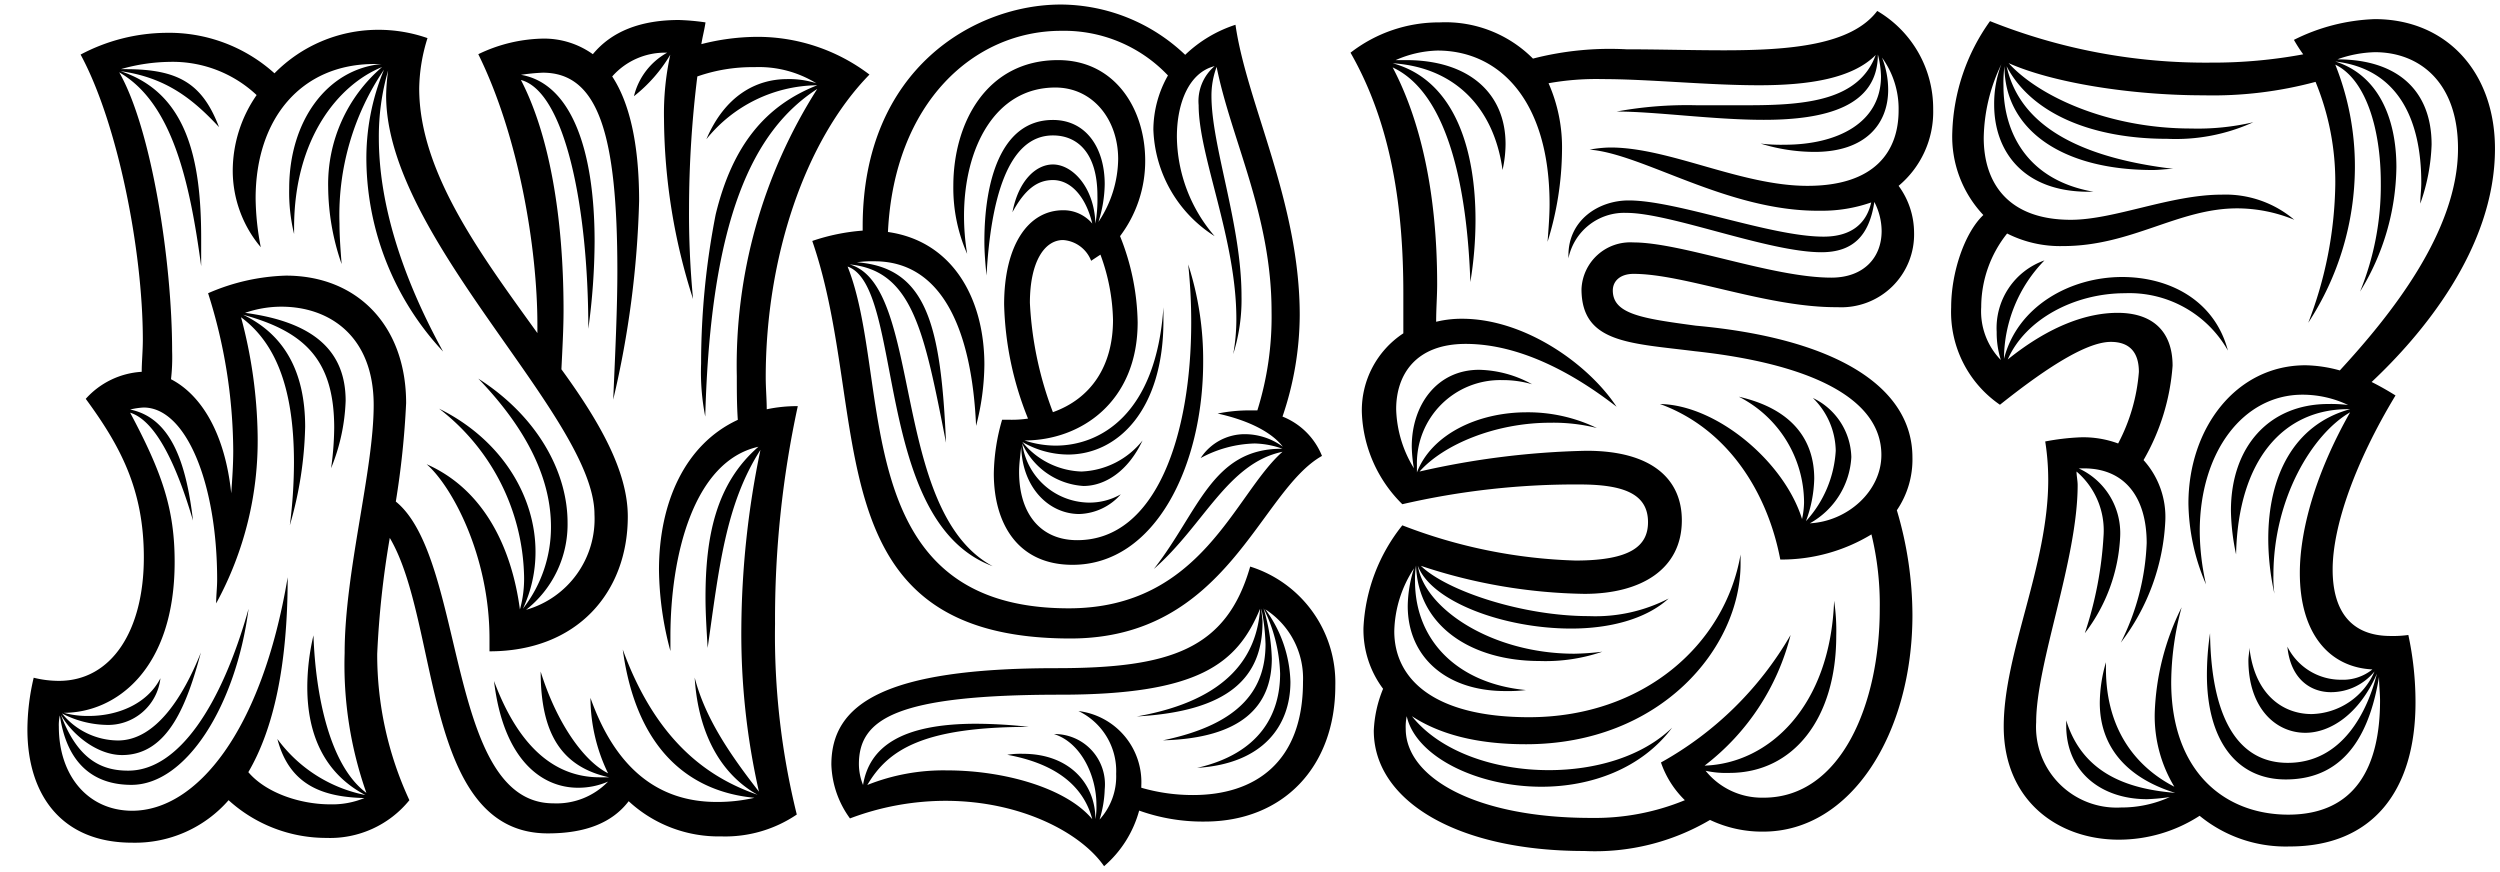 <?xml version="1.0" encoding="UTF-8"?>
<svg preserveAspectRatio="xMidYMid slice" width="1000px" height="349px" xmlns="http://www.w3.org/2000/svg" viewBox="0 0 198.83 69.83">
  <title>ohno_homepage_images</title>
  <g>
    <path d="M18.18,63.86a9.87,9.87,0,0,1-7.67,3.38c-5.6,0-8.33-3.79-8.33-9a18.11,18.11,0,0,1,.5-4.12,8.39,8.39,0,0,0,2,.25c4.2,0,6.76-4,6.76-9.82,0-5.44-1.9-8.9-4.62-12.61a6.49,6.49,0,0,1,4.45-2.15c0-.74.09-1.65.09-2.55,0-7.09-2-17.24-4.95-22.68a14.79,14.79,0,0,1,6.76-1.73,12.53,12.53,0,0,1,8.66,3.22A11.57,11.57,0,0,1,30,2.59a11.82,11.82,0,0,1,4,.66,13.88,13.88,0,0,0-.66,4c0,6.68,4.95,13.28,9.4,19.46v-.66c0-6.1-1.48-15-4.7-21.52a12.29,12.29,0,0,1,5.11-1.24,6.66,6.66,0,0,1,4,1.24c1.49-1.81,3.79-2.72,6.85-2.72A18.43,18.43,0,0,1,56.11,2c-.08.57-.24,1.15-.33,1.73a18.11,18.11,0,0,1,4.37-.58,14.72,14.72,0,0,1,9,3C64,11.42,60.9,20.73,60.9,30.22c0,.9.08,1.73.08,2.55a11.66,11.66,0,0,1,2.47-.25,80,80,0,0,0-1.81,17.32A59.23,59.23,0,0,0,63.37,65a10.16,10.16,0,0,1-6,1.74A10.53,10.53,0,0,1,50,63.94c-1.32,1.73-3.46,2.56-6.43,2.56C33.6,66.5,35,49.76,31,43a73.26,73.26,0,0,0-1,9.23,27.5,27.5,0,0,0,2.56,11.63,8.12,8.12,0,0,1-6.6,3A11.54,11.54,0,0,1,18.18,63.86Zm4.7-17.73c0,7.09-1.15,12.12-3.13,15.5,1.4,1.65,4.12,2.56,6.51,2.56a6.67,6.67,0,0,0,2.72-.5c-3.13-.08-5.93-.9-6.92-4.7a11.44,11.44,0,0,0,7,4.46c-3.3-1.73-4.62-4.87-4.62-8.58a18.08,18.08,0,0,1,.49-4.12c.17,4.86,1.32,10.39,4.21,12.53a30.59,30.59,0,0,1-1.73-11.13c0-6.43,2.31-14.51,2.31-19.71,0-5.52-3.55-7.83-7.34-7.83a8.86,8.86,0,0,0-2.89.49c5.61.75,8,3.14,8,7a15.54,15.54,0,0,1-1.16,5.36,23.89,23.89,0,0,0,.25-3.21c0-5.45-2.39-7.67-7.25-9q4.93,2.36,4.94,8.9A30.12,30.12,0,0,1,23.05,42a39.83,39.83,0,0,0,.33-5c0-6.27-1.65-9.65-4.21-11.55a38.12,38.12,0,0,1,1.32,9.32,27,27,0,0,1-3.3,13.44c0-.66.08-1.23.08-1.89,0-7.67-2.47-13.69-5.85-13.69a5.79,5.79,0,0,0-1.07.16c3.21.66,4.45,4.13,5,8.83-1.24-4.21-2.89-7.92-5-8.58,2.55,4.78,3.54,7.67,3.54,11.87,0,8.58-4.7,12-8.82,12a7.05,7.05,0,0,0,2,.25c2.23,0,4.62-.91,5.69-3a4.19,4.19,0,0,1-4.37,3.71,8,8,0,0,1-3.46-.91,5.78,5.78,0,0,0,4.45,2.15c3,0,5.19-3.47,6.6-7-1.08,4-2.56,8.16-6.27,8.16-2,0-4-1.65-4.87-3.21,1.41,3.79,3.47,4.45,5.36,4.45,4,0,7.42-5.2,9.57-12.87-1,7.67-4.95,14-9.32,14-2.89,0-5.11-1.56-5.69-5.52a3.43,3.43,0,0,0-.08.9c0,3.88,2.31,6.68,5.85,6.68C15.62,64.68,20.82,58.42,22.88,46.13ZM48.36,62.38a5.91,5.91,0,0,1-2.39.49c-2.89,0-5.94-2.23-6.68-8.49,1.49,4,4,7.66,8.41,7.66h.74C44.73,61.22,43,58.66,43,53.63c1.24,4,3.38,7.1,5.36,8.09a13.85,13.85,0,0,1-1.4-6C48.94,61.3,52.32,64,57,64a13.11,13.11,0,0,0,3-.33c-5.19-.49-9.4-3.87-10.47-11.79,2.8,7.67,7.17,10.31,10.72,11.55-3.38-1.9-4.78-5.61-5-9.32.83,3.22,2.8,6.1,5.11,9.07a56.74,56.74,0,0,1-1.4-13A71.25,71.25,0,0,1,60.48,36c-2.8,4.37-3.3,9.48-4.2,15.75-.08-1.4-.17-2.72-.17-4,0-4.87.83-9.07,4.21-12-5.2,1.16-7,8.74-7,15.09V52a25.7,25.7,0,0,1-.91-6.44c0-5.36,2.06-10,6.27-11.95-.08-1.16-.08-2.31-.08-3.47A40.91,40.91,0,0,1,65,7.29c-5.11,3.3-8.49,10.31-8.91,26.06a18.28,18.28,0,0,1-.33-4.21,61.54,61.54,0,0,1,1.16-11.87C58.26,11.75,60.9,8.61,65,7a11.46,11.46,0,0,0-8.82,4.29c1.48-3.46,3.95-4.78,6.43-4.78a7.1,7.1,0,0,1,2.31.33A8.71,8.71,0,0,0,60,5.56a13.22,13.22,0,0,0-4.54.74,86.56,86.56,0,0,0-.66,10.48A71.1,71.1,0,0,0,55.12,24,47.57,47.57,0,0,1,52.81,9.68a21.79,21.79,0,0,1,.5-5.11,11.92,11.92,0,0,1-2.89,3.3,5.41,5.41,0,0,1,2.64-3.46A5.59,5.59,0,0,0,48.69,6.3c1.32,2,2.14,5.2,2.14,9.9A77,77,0,0,1,48.77,32c.17-3.88.33-7.26.33-10.22C49.1,11,47.62,6,43.17,6a15.83,15.83,0,0,0-1.74.17c3.88.66,5.86,5.69,5.86,13.27a52.55,52.55,0,0,1-.5,6.93c0-9.81-1.89-18.88-5.36-19.79,2.23,4.29,3.39,10.8,3.39,18.31,0,1.48-.09,3.05-.17,4.7,3,4.12,5.28,8.08,5.28,11.71,0,6-4,10.72-11,10.72V51c0-6.6-3-12.13-5-13.86,4.54,2,6.76,6.6,7.42,11.55A9.05,9.05,0,0,0,41.68,46a17.27,17.27,0,0,0-6.76-13.28c5,2.47,7.67,7,7.67,11.38a10.65,10.65,0,0,1-1,4.53,10.55,10.55,0,0,0,2.23-6.51c0-3.55-1.65-7.5-5.78-11.79,4.7,3,7.1,7.42,7.1,11.46a8.65,8.65,0,0,1-3.3,6.93,7.51,7.51,0,0,0,5.44-7.59c0-7.75-16.57-21.93-16.57-33.31a16.51,16.51,0,0,1,.16-2,18.87,18.87,0,0,0-.74,5.36c0,5.19,1.81,11,5.11,17a22.63,22.63,0,0,1-6.1-15.09,18.39,18.39,0,0,1,1.4-7.33A20.63,20.63,0,0,0,27,18c0,1.07.09,2.15.17,3.22a19,19,0,0,1-1.07-6.1,12.26,12.26,0,0,1,4.29-9.57c-3.47,1.4-7,5.69-7,12.78v.5A14.07,14.07,0,0,1,23,15.21c0-5.36,3-9.48,7.34-9.9h-.57C24,5.31,20.33,9.6,20.33,16a21.16,21.16,0,0,0,.41,3.88,9.46,9.46,0,0,1-2.23-6.1,10.58,10.58,0,0,1,1.9-6,9.75,9.75,0,0,0-6.93-2.64,14.58,14.58,0,0,0-3.87.58H10c4.2,0,6.1,1.15,7.42,4.61-2.06-2.22-4.21-3.95-7.83-4.45C14.88,7.62,16,12.9,16,19.17v2.22c-.91-6.76-2.31-13-6.52-15.42,2.56,4.46,4.21,15,4.21,22.18a15.25,15.25,0,0,1-.09,2.23c2.4,1.24,4.29,4.29,4.79,9.07.08-1.15.16-2.22.16-3.38a41.9,41.9,0,0,0-2-12.53,16.57,16.57,0,0,1,6.19-1.4c5.69,0,9.56,4,9.56,10.14a69,69,0,0,1-.82,7.83c5.6,4.54,4,24,12.53,24A5.68,5.68,0,0,0,48.36,62.38Zm16.25-43a16.2,16.2,0,0,1,4-.82v-.33c0-12.62,9-17.65,15.75-17.65a14.43,14.43,0,0,1,9.9,4,10.4,10.4,0,0,1,4-2.39c.9,6.27,5.11,14.1,5.11,23.09A25.26,25.26,0,0,1,102,33.35a5.61,5.61,0,0,1,3.14,3.13c-5,2.81-7.51,14.52-20,14.52C64.52,51,69.39,33.27,64.61,19.41Zm26,45.27a8.94,8.94,0,0,1-2.8,4.46c-1.82-2.64-6.6-5.2-12.62-5.2a21.53,21.53,0,0,0-7.59,1.4,7.65,7.65,0,0,1-1.48-4.28c0-4.79,4.12-7.67,17.89-7.67,9.07,0,13.53-1.49,15.42-8.08a9.67,9.67,0,0,1,6.77,9.48c0,6.43-4.13,10.8-10.39,10.8A15,15,0,0,1,90.58,64.68ZM102,36.15c-4.37.91-6.27,5.86-10.23,9.32,3.55-4.53,4.62-9.56,10.15-9.56H102a7,7,0,0,0-2.22-.42,9.47,9.47,0,0,0-4.29,1.16,4.19,4.19,0,0,1,3.54-1.9,5.13,5.13,0,0,1,3,1c-.82-1.07-2.55-2.06-5.19-2.64a12.67,12.67,0,0,1,2.31-.25H100A24.93,24.93,0,0,0,101.13,25c0-7.67-3.21-13.69-4.37-19.46a6.58,6.58,0,0,0-.41,2.31c0,4,2.39,10.22,2.39,15.91a14.39,14.39,0,0,1-.66,4.62,15.51,15.51,0,0,0,.25-2.8c0-6.35-3-12.95-3-17A3.66,3.66,0,0,1,96.6,5.48c-2,.49-3,2.88-3,5.61a12.28,12.28,0,0,0,3,7.91,10.44,10.44,0,0,1-4.87-8.49,8.82,8.82,0,0,1,1.16-4.29A11.38,11.38,0,0,0,84.4,2.67c-6.93,0-13.28,5.69-13.78,16,5.2.74,7.67,5.36,7.67,10.56a19.91,19.91,0,0,1-.66,4.86C77.3,26.59,75,21,69.55,21a8.28,8.28,0,0,0-1.4.08c5.61.42,6.68,5.12,7.09,14.35-1.73-8.82-2.64-13.69-7.67-14.18,5.86,1.65,3.22,19.62,11.38,24-9.56-3.54-7-22.26-11.54-23.83C71,30.38,67.24,48.6,85,48.6,95.61,48.6,98.17,39.53,102,36.15ZM87.86,63a8.89,8.89,0,0,1-.41,2.4,5.09,5.09,0,0,0,1.32-3.63,5.29,5.29,0,0,0-3-5,5.7,5.7,0,0,1,5,5.94v.16a14.68,14.68,0,0,0,4.12.58c4.87,0,8.74-2.56,8.74-9a6.52,6.52,0,0,0-3-5.77,10.12,10.12,0,0,1,2,5.77c0,3.46-2.14,6.51-7.42,6.84,5-1.15,6.6-4.28,6.6-7.5a12.5,12.5,0,0,0-1.32-5.2,15.42,15.42,0,0,1,.66,4c0,3.79-2.39,6.34-8.66,6.51,6.35-1.32,8.16-4.21,8.16-7.67a16.63,16.63,0,0,0-.33-2.8c0,.33.09.74.09,1.07,0,4.37-2.64,7.09-10,7.5,7.5-1.32,9.56-5,9.81-8.57-1.81,4.37-4.86,6.84-15.91,6.84-13,0-16,1.9-16,5.53a4.49,4.49,0,0,0,.33,1.65c.49-3,3-4.87,9-4.87a39.2,39.2,0,0,1,4.2.25c-8.41,0-11.21,1.81-12.86,4.62a16.32,16.32,0,0,1,6.35-1.16c4.53,0,9.48,1.4,11.54,3.88-.74-2.81-3.13-4.46-6.76-5.12a6.41,6.41,0,0,1,1.24-.08c3.71,0,5.77,2.39,5.77,5.2a5.29,5.29,0,0,0,.08-1.16c0-2.31-1.24-4.95-3.38-5.61A4,4,0,0,1,87.86,63ZM85.3,45.14c-4.37,0-6.26-3.3-6.26-7.26a16.11,16.11,0,0,1,.66-4.28h.49a8.74,8.74,0,0,0,1.57-.09,25.83,25.83,0,0,1-1.9-9.07c0-4.7,1.9-7.5,4.7-7.5A3,3,0,0,1,86.87,18c-.49-2.06-1.65-3.46-3.13-3.46-1.24,0-2.23.74-3.22,2.56.49-2.56,1.9-3.8,3.22-3.8,1.56,0,3.29,1.82,3.38,4.7a11.14,11.14,0,0,0,.16-2.22c0-3.38-1.57-4.79-3.54-4.79-3.63,0-4.95,5.2-5.28,11.14-.08-.83-.17-1.74-.17-2.73,0-4.61,1.24-9.64,5.45-9.64,2.64,0,4.12,2.22,4.12,5.11a10.23,10.23,0,0,1-.5,3,9.15,9.15,0,0,0,1.57-5c0-3.13-2-5.69-5-5.69-4.78,0-7.26,4.78-7.26,10.23a18.58,18.58,0,0,0,.25,3A13,13,0,0,1,75.82,15C75.82,10,78.46,5,84.15,5c4.53,0,6.93,3.88,6.93,8a9.92,9.92,0,0,1-2,6,19.12,19.12,0,0,1,1.4,6.85c0,6.35-4.54,9.4-9,9.4a8,8,0,0,0,2.47.41c3.55,0,8-2.48,8.58-11v1.07c0,7.09-3.63,10.64-7.59,10.64a7.32,7.32,0,0,1-3.63-1A6.32,6.32,0,0,0,86,37.72a6.51,6.51,0,0,0,4.87-2.47c-1.16,2.47-3,3.62-4.7,3.62a5.74,5.74,0,0,1-4.87-3.38,5.42,5.42,0,0,0,5.2,4.7,5,5,0,0,0,2.64-.66,4.57,4.57,0,0,1-3.3,1.57c-2.39,0-4.54-2.06-4.62-5.36-.08.74-.17,1.4-.17,2,0,3.38,1.74,5.44,4.62,5.44,6.35,0,9.07-8.49,9.07-17.31a43.4,43.4,0,0,0-.24-4.62A24.69,24.69,0,0,1,95.69,29C95.69,37.23,91.9,45.14,85.3,45.14ZM83.74,33c3-1.07,4.78-3.63,4.78-7.34a15.87,15.87,0,0,0-1-5.19l-.74.49a2.58,2.58,0,0,0-2.23-1.65c-1.48,0-2.64,1.73-2.64,5A28.26,28.26,0,0,0,83.74,33Z"></path>
    <path d="M136,65.43a18,18,0,0,1-10,2.47c-10.14,0-16.74-4-16.74-9.57A9.78,9.78,0,0,1,110,55a7.83,7.83,0,0,1-1.56-4.87A14.11,14.11,0,0,1,111.53,42a41.39,41.39,0,0,0,13.77,2.8c4.37,0,5.77-1.15,5.77-3.05,0-2.23-1.89-3-5.44-3a61.14,61.14,0,0,0-14.1,1.57A10.77,10.77,0,0,1,108.31,33a7.33,7.33,0,0,1,3.3-6.27V23.54c0-6.68-.9-13.36-4.2-19.13A11.47,11.47,0,0,1,114.5,2a9.82,9.82,0,0,1,7.42,2.88,24.52,24.52,0,0,1,7.42-.74c2.48,0,5.2.08,7.75.08,5.28,0,10.15-.41,12.21-3.13a9,9,0,0,1,4.45,7.83A7.67,7.67,0,0,1,151,15a6.32,6.32,0,0,1,1.23,3.71,5.79,5.79,0,0,1-6.1,5.94C140.56,24.69,134,22,129.92,22c-1.07,0-1.65.58-1.65,1.32,0,1.9,2.39,2.23,6.6,2.8,11,1,17.23,4.79,17.23,10.48a7.17,7.17,0,0,1-1.24,4.2,29.36,29.36,0,0,1,1.24,8.33c0,9.4-4.86,17.23-11.87,17.23A9.66,9.66,0,0,1,136,65.43ZM134,63.86a7.65,7.65,0,0,1-1.9-3,27.12,27.12,0,0,0,10.31-10.14,18.88,18.88,0,0,1-6.84,10.39c5.11-.17,10-4.7,10.3-13.11a15.93,15.93,0,0,1,.17,2.8c0,6.52-3.38,10.89-8.5,10.89a7.46,7.46,0,0,1-1.89-.17,5.75,5.75,0,0,0,4.53,2.14h.09c6.18,0,9.23-7.5,9.23-15a23.64,23.64,0,0,0-.66-5.94,13.77,13.77,0,0,1-7.25,2c-1-5.28-4.13-10.39-9.57-12.37,4.54.08,9.9,4.62,11.3,9.15a6.53,6.53,0,0,0,.16-1.32,9.47,9.47,0,0,0-5.19-8.41c4.37,1,6,3.55,6,6.52a10.32,10.32,0,0,1-.66,3.38A9.08,9.08,0,0,0,146,36.07a6,6,0,0,0-1.82-4.2,5.36,5.36,0,0,1,3.06,4.7,6.41,6.41,0,0,1-3.3,5.27c3-.16,5.69-2.55,5.69-5.44,0-4.53-5.69-7.26-14.85-8.25-5.19-.65-9-.65-9-4.94a3.88,3.88,0,0,1,4.12-3.71c3.87,0,11.05,2.8,15.75,2.8,2.55,0,4-1.57,4-3.71a5.09,5.09,0,0,0-.58-2.31c-.41,2.72-1.73,4-4.21,4-4.2,0-12-3.13-15.5-3.13a4.53,4.53,0,0,0-4.62,3.62v-.24c0-2.81,2.4-4.37,4.79-4.37,3.87,0,11.29,2.88,15.5,2.88,2.06,0,3.38-.91,3.79-2.72a11.87,11.87,0,0,1-4,.66h-.25c-7.25,0-13.93-4.53-18.14-4.86a9.5,9.5,0,0,1,1.65-.17c4.7,0,10.39,3.05,15.67,3.05C149.13,15,151,12.24,151,9a6.94,6.94,0,0,0-1.32-4.2,7,7,0,0,1,.49,2.56c0,2.72-1.81,4.94-5.85,4.94a14.52,14.52,0,0,1-4.29-.66,13.43,13.43,0,0,0,1.9.09c4.2,0,7.67-1.74,7.67-5.45a7.57,7.57,0,0,0-.25-1.73c0,4.12-4.12,5.2-9.07,5.2-4,0-8.58-.66-11.71-.66a30.92,30.92,0,0,1,6.35-.5h4.12c4.7,0,8.82-.41,10.14-4C147.32,6.47,143.85,7,139.9,7c-4.13,0-8.74-.49-12.45-.49a21.36,21.36,0,0,0-4.29.33,12.61,12.61,0,0,1,1.07,5.36,25,25,0,0,1-1.15,7.25c.08-1.07.16-2.06.16-3,0-8.25-4-12.21-8.91-12.21A8.76,8.76,0,0,0,111,5h.83c5,0,7.91,2.64,7.91,6.68a9.6,9.6,0,0,1-.24,2.06c-.66-4.86-3.71-8.16-8.74-8.49,5.11,1.4,6.59,7.18,6.59,12.45a30.5,30.5,0,0,1-.41,4.95c-.25-7.34-1.73-15-6.18-17.07,2.22,4.21,3.54,10,3.54,17.23,0,1-.08,1.9-.08,3a8.55,8.55,0,0,1,2.06-.24c5,0,10.06,3.62,12.29,7-3.38-2.63-7.67-5-12-5-4,0-5.53,2.47-5.53,5.19a9.42,9.42,0,0,0,1.41,4.7,11.26,11.26,0,0,1-.17-1.73c0-3.3,2-6.1,5.36-6.1a9.08,9.08,0,0,1,4.21,1.15,8.3,8.3,0,0,0-2.4-.33,6.62,6.62,0,0,0-6.76,6.76v.58c1.16-3,4.79-4.78,8.74-4.78A12.62,12.62,0,0,1,127,34.26a14.23,14.23,0,0,0-3.71-.42c-4.37,0-8.49,1.74-10.39,3.88a65.21,65.21,0,0,1,13.28-1.65c5.27,0,7.58,2.31,7.58,5.53,0,3.87-3.21,5.85-7.75,5.85A43,43,0,0,1,113,45.22c2.07,2,8.09,4,13.36,4a12.69,12.69,0,0,0,6.35-1.4c-1.81,1.65-4.7,2.39-7.75,2.39-5.36,0-11.13-2.14-12.2-5,.57,3.46,5.94,7,12.45,7a21.08,21.08,0,0,0,2.23-.16,13.94,13.94,0,0,1-5,.74c-5.36,0-9.65-2.72-9.82-7.59a6.46,6.46,0,0,0-.08,1.24c0,4.78,3.46,8.16,8.82,8.66a11.89,11.89,0,0,1-1.65.08c-4.7,0-7.75-2.72-7.75-6.76a10.15,10.15,0,0,1,.5-3,9.44,9.44,0,0,0-1.57,5c0,3.79,3.13,6.84,10.72,6.84,9.07,0,15.59-5.77,16.82-12.94v.74c0,6.68-6.35,14.35-17.07,14.35-4,0-6.92-.83-9.07-2.23,2.23,2.8,6.52,4.29,10.89,4.29,3.71,0,7.42-1.07,9.81-3.38-2.47,3.3-6.51,4.7-10.39,4.7-5.11,0-10-2.39-10.72-5.61a4.14,4.14,0,0,0-.08,1c0,3.87,5.52,7.09,14.76,7.09A18.8,18.8,0,0,0,134,63.86Z"></path>
    <path d="M174.94,65.1A11.82,11.82,0,0,1,168.51,67c-4.86,0-9.15-3.13-9.15-9s3.54-12.78,3.54-19.62a19.59,19.59,0,0,0-.24-3.05,18.91,18.91,0,0,1,2.8-.33,8,8,0,0,1,3,.49,14.59,14.59,0,0,0,1.65-5.69c0-1.56-.74-2.39-2.23-2.39-1.73,0-4.62,1.65-8.82,5a8.94,8.94,0,0,1-3.88-7.75c0-2.8,1.08-5.94,2.56-7.34a9.08,9.08,0,0,1-2.47-6.59,16,16,0,0,1,3-8.83,46.13,46.13,0,0,0,17.57,3.3,39.38,39.38,0,0,0,7.34-.66,12.05,12.05,0,0,1-.74-1.15,15.47,15.47,0,0,1,6.43-1.65c5.69,0,9.56,4.2,9.56,10.31,0,8-5.94,14.92-9.81,18.55.66.33,1.24.66,1.9,1.07-3.14,5.2-5,10.31-5,13.85,0,3.22,1.4,5.28,4.61,5.28a8.82,8.82,0,0,0,1.41-.08,25.43,25.43,0,0,1,.57,5.36c0,7.09-3.46,11.46-10,11.46A10.79,10.79,0,0,1,174.94,65.1Zm14.35-9.16c0-.57-.08-1.23-.08-1.89-.66,4-2.39,8.16-7.42,8.16-4,0-6.27-3.22-6.27-8.33a22.46,22.46,0,0,1,.25-3.3c.08,6.6,2.14,10.31,6.18,10.31,4.37,0,6.35-4.12,7.09-7.09-1.4,3.22-3.71,4.7-5.69,4.7-2.39,0-4.53-2-4.53-5.77,0-.33.08-.66.08-1,.41,3.71,2.64,5.28,4.95,5.28a5.59,5.59,0,0,0,5-3.39,4.48,4.48,0,0,1-3.46,1.65c-1.65,0-3.22-1.07-3.47-3.62a4.75,4.75,0,0,0,4.29,2.63,3.71,3.71,0,0,0,2.47-.82c-3.46-.17-5.77-2.89-5.77-7.67,0-3.38,1.24-7.92,4-12.78-3,1.73-6.1,6.84-6.1,12.95a9.18,9.18,0,0,0,.08,1.48,20.26,20.26,0,0,1-.49-4.37c0-4.95,2-9.07,6.51-10.31h-.16c-5.12,0-8.75,4-8.91,11.55a17.75,17.75,0,0,1-.41-3.47c0-5.11,3.05-8.49,7.75-8.49a10.93,10.93,0,0,1,1.57.08,8.43,8.43,0,0,0-3.63-.82c-4.7,0-8.17,4.53-8.17,10.88a19.51,19.51,0,0,0,.5,4.21,16.74,16.74,0,0,1-1.4-6.43c0-6,3.79-11,9.31-11a10.83,10.83,0,0,1,2.73.41c3.95-4.29,9.4-11,9.4-17.64,0-5.36-3.14-7.67-6.6-7.67a9.47,9.47,0,0,0-3,.57c4.87,0,7.5,2.56,7.5,6.77a15.41,15.41,0,0,1-.9,4.7c0-.58.08-1.08.08-1.65,0-5.12-1.9-9.07-6.84-9.65,3.38,1.07,4.86,4.45,4.86,8.41a19.25,19.25,0,0,1-2.89,9.89,22.32,22.32,0,0,0,1.65-8.65c0-4.37-1.23-8.25-3.62-9.4a21.78,21.78,0,0,1,1.56,8.16,22.76,22.76,0,0,1-3.71,12.37,31.59,31.59,0,0,0,2.15-11,20.85,20.85,0,0,0-1.57-8.16,31.46,31.46,0,0,1-8.91,1.07c-5.77,0-12-1-15.5-2.56,2.39,2.64,7.92,5.2,14.51,5.2a19.41,19.41,0,0,0,4.95-.5,14.9,14.9,0,0,1-6.84,1.32c-6,0-10.81-2-12.78-5.77.74,3.3,3.54,7,13.27,8.16-.58,0-1.07.09-1.65.09-7.34,0-11.79-3.3-11.79-8.25a9.81,9.81,0,0,0-.08,1.57c0,3.71,1.9,7.5,7.17,8.41h-.41c-5.19,0-7.5-3.22-7.5-6.93a8.85,8.85,0,0,1,.57-3.21,13.9,13.9,0,0,0-1.4,5.85c0,3.55,1.9,6.52,6.93,6.52,3.46,0,7.91-2,12-2a8.46,8.46,0,0,1,5.77,2,12,12,0,0,0-4.54-.91c-4.7,0-8.41,3-13.85,3a9.34,9.34,0,0,1-4.45-1,9.39,9.39,0,0,0-2.06,5.85,5.55,5.55,0,0,0,1.56,4.21,7.22,7.22,0,0,1-.33-2.23,5.7,5.7,0,0,1,3.8-5.69,11.29,11.29,0,0,0-3.22,7.83c1.07-4.2,5.28-6.51,9.4-6.51,3.71,0,7.34,1.81,8.41,5.85A9,9,0,0,0,169,23.54c-4,0-7.92,2.06-9.32,5.27,3.38-2.72,6.35-3.71,8.74-3.71,2.8,0,4.37,1.49,4.37,4.21a17.5,17.5,0,0,1-2.31,7.5,6.75,6.75,0,0,1,1.73,4.87,17.26,17.26,0,0,1-3.54,9.65,19.14,19.14,0,0,0,2.06-7.92c0-3.63-1.73-5.94-5-5.94h-.41a5.66,5.66,0,0,1,3.3,5.45,13.65,13.65,0,0,1-2.81,7.66,29.75,29.75,0,0,0,1.49-7.75,6.16,6.16,0,0,0-2.15-5.11c0,.33.09.74.09,1.07,0,5.94-3.3,14.18-3.3,18.88a6.41,6.41,0,0,0,6.76,6.77,9.28,9.28,0,0,0,3.87-.83,15.26,15.26,0,0,1-1.81.17c-3.63,0-6.43-2.15-6.43-5.86v-.41C165.71,62,169.67,63,173,63.28c-4-1.24-6-3.79-6-7.17a11.79,11.79,0,0,1,.49-3.22v.5c0,5.19,2.72,8,5.44,9.4a10.87,10.87,0,0,1-1.56-5.86,20.28,20.28,0,0,1,2.14-8.41,23.23,23.23,0,0,0-.83,5.94c0,7.09,4.21,10.55,9.32,10.55C187.31,65,189.29,61.22,189.29,55.94Z"></path>
  </g>
</svg>

